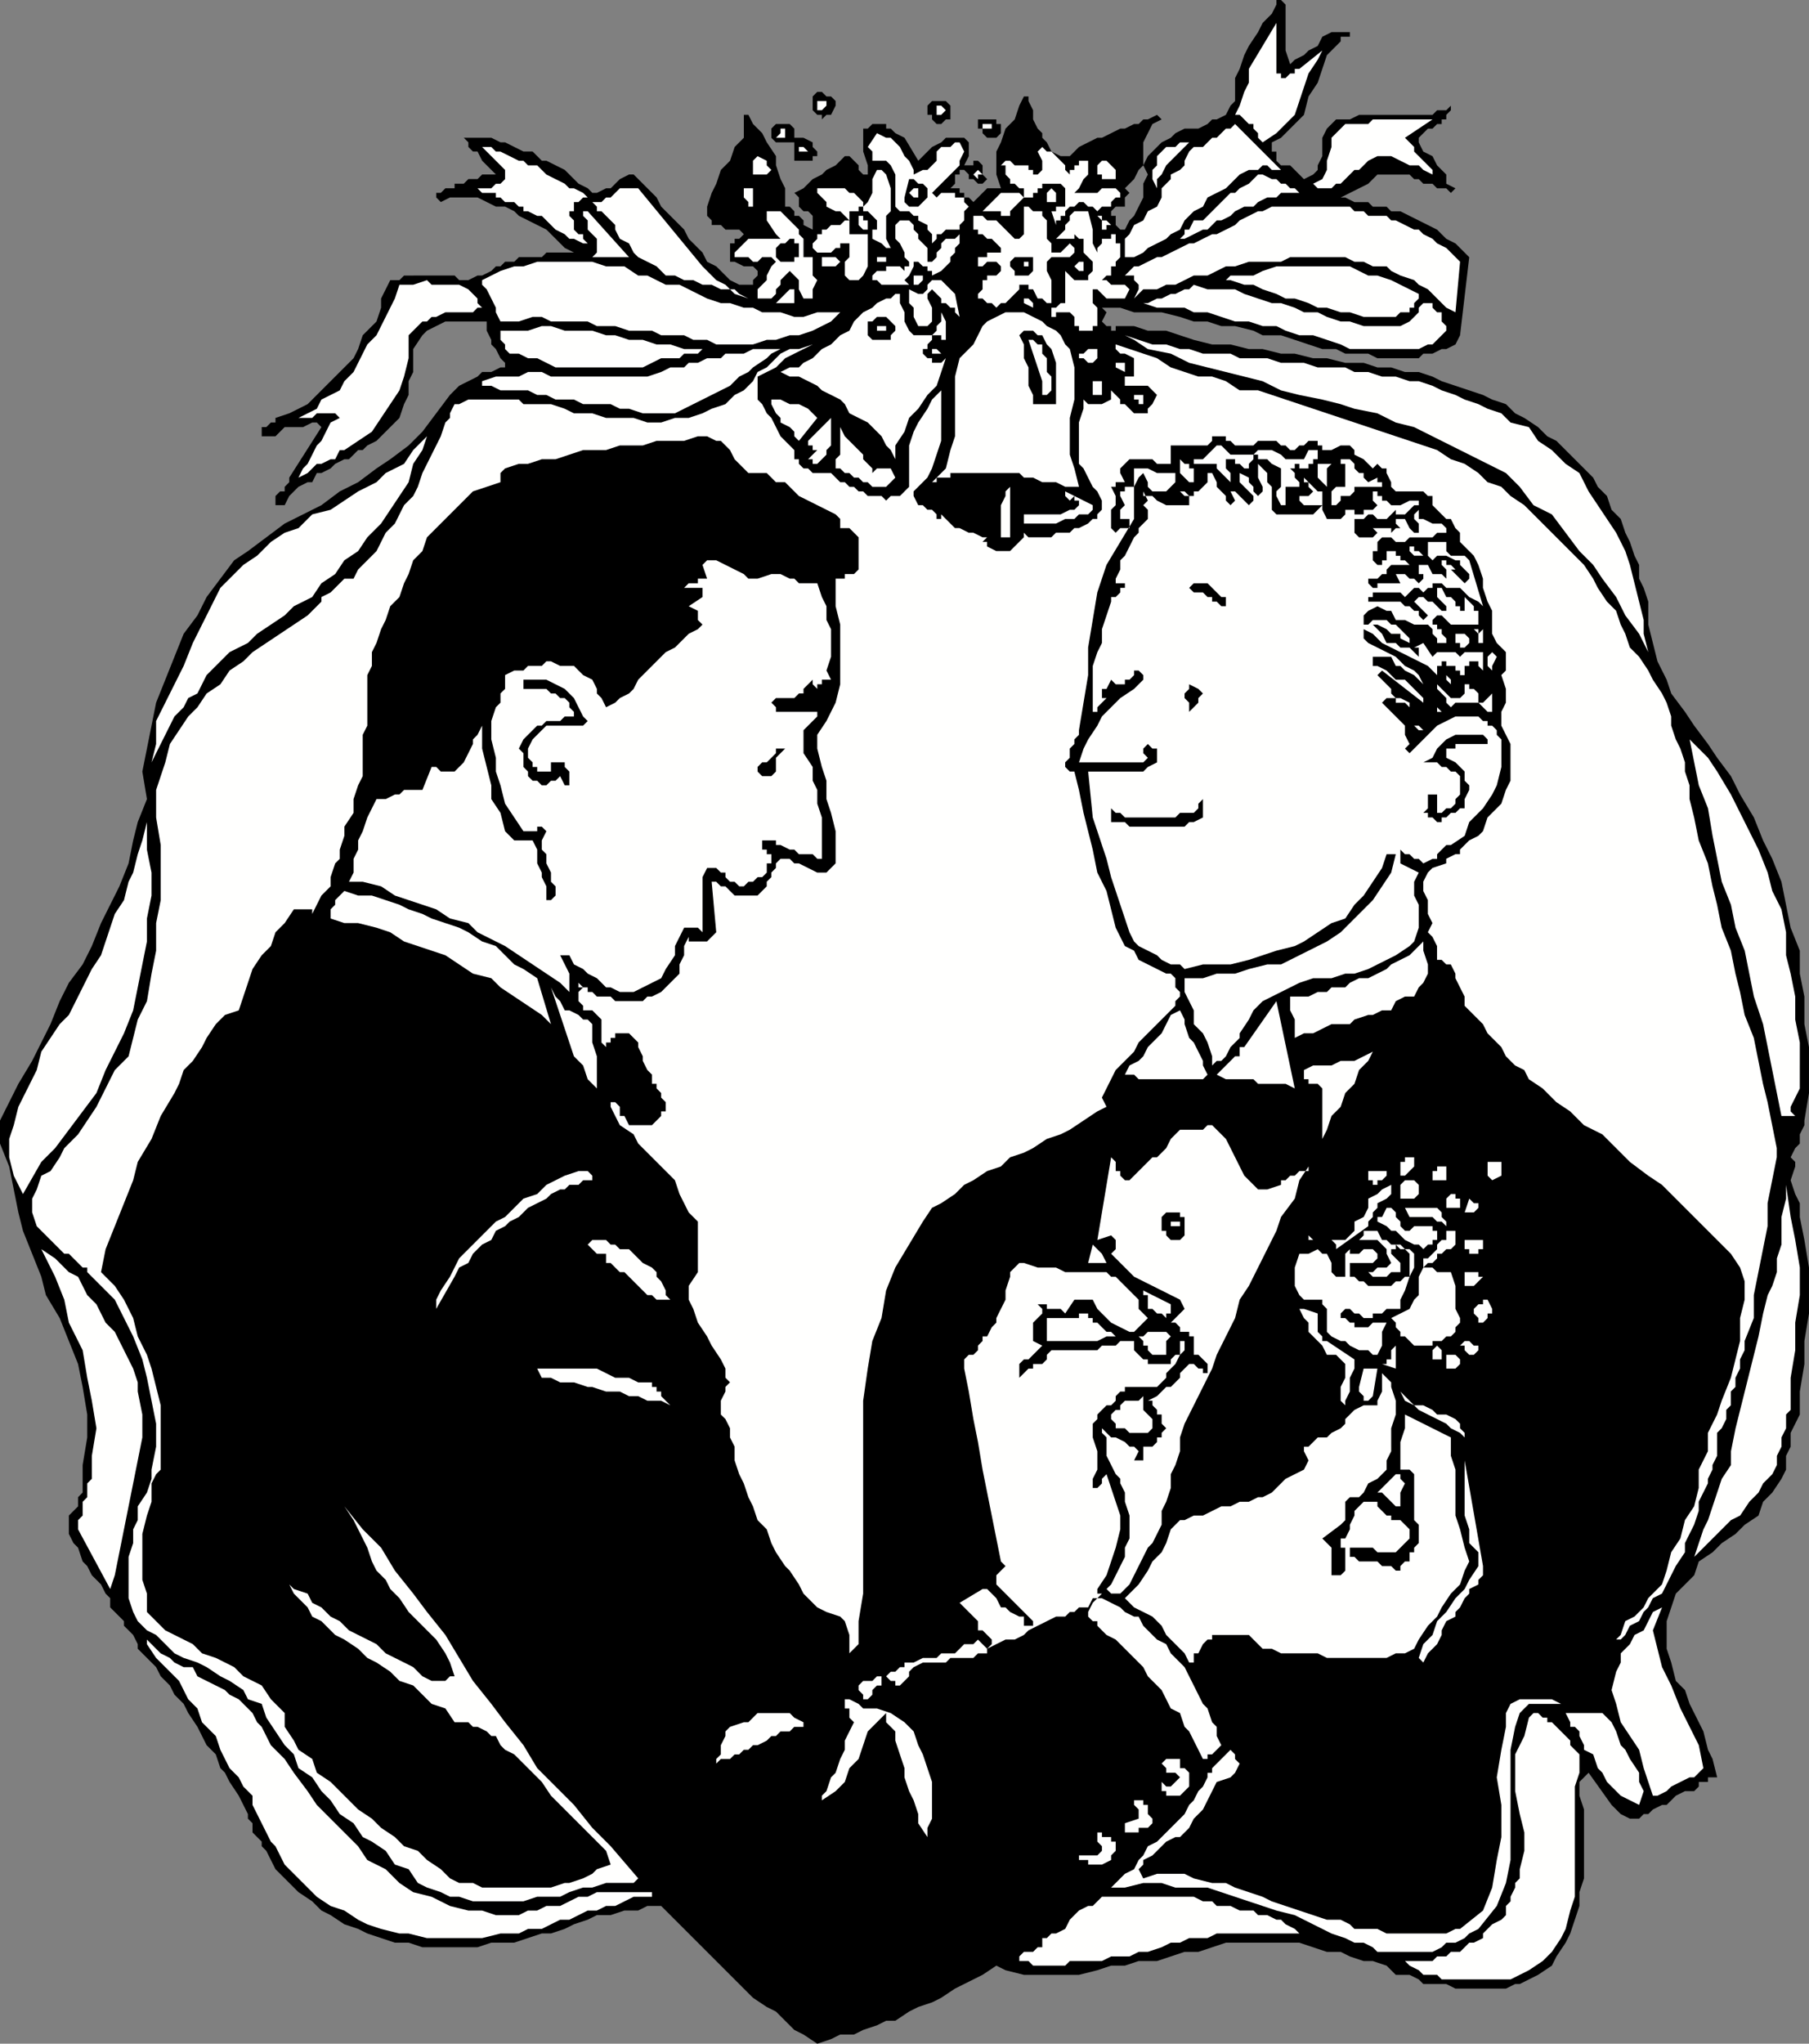 <svg xmlns="http://www.w3.org/2000/svg" width="394" height="445" version="1.2"><rect width="100%" height="100%" fill="#808080" stroke="none"/><g fill="none" stroke-linecap="square" stroke-linejoin="bevel" font-family="'Sans Serif'" font-size="12.5" font-weight="400"><path fill="#000" d="m281 14-1-3V1l-1-1h-1v1l-1 2-2 2-1 2-2 3-1 2-1 3-1 2v5l-1 1-1 2-2 1h-1l-1 1-2 1h-3l-2 1-1 1-2 1-1 1-1 1-1 1-1 2 1 2-1 2v3l-1 2-1 2-1 1-1 2h-1l-1-1v-2h-1v-1l1-1h2v-2l1-1-1-1 2-2 1-2 1-1v-5l1-2 1-2 2-1-1-1-2 1h-1l-1 1h-1l-2 1h-1l-2 1-2 1h-1l-2 1-2 1-1 1-1 1h-2l-2-1-1-2-1-1v-1l-1-1-1-2v-2l-1-2v-1h-1l-1 2-1 3-2 2-1 3-1 2v5l1 3h-3l-1 1-1 1-1 1-1-1h-1v-1h-1v-1h-2l1-1v-2h1v-1h1l1 1v1h1l1 1h1l1-1-1-1v-2l-1-1h-1v1h-2l1-2v-3l-1-1h-4l-1 1-2 1-1 1-1 1-1 1-3-5-2-1-1-1h-1v-1h-3l-1 1h-1v5l1 3v2h-1l-1-1v-1l-1-1-1-1h-1l-1 1-1 1-2 1-1 1-2 1-1 1-1 1-2 1 1 1v2l1 1h1l1 1v4-1l-2-1v-1l-1-1h-1v-1l-1-1h-1v-4l-1-2-1-3v-2l-2-3-1-2-2-2-1-2h-1v5l-2 2-1 3-2 2-1 3-1 2-1 3v2l1 1v1h2l1 1h3l1 1-1 1h-1v1h-1v4h1l2 1h2l1 1v1l-1 1v1h-3l-2-1-1-1-2-2-2-1-1-2-2-2-1-1-1-2-2-2-1-1-2-2-1-2-1-1-2-2-1-1-1-1h-1l-2 1-1 1-1 1h-1l-2 1h-1l-1-1-2-1-2-2-1-1-2-1-2-1h-1l-2-2h-2l-2-1-2-1h-1l-2-1h-6l1 1v1l1 1h1l1 2 1 1 1 1 1 1h-3l-1 1h-2l-1 1h-2v1h-2l-1 1h-1v1l1 1 2-1h6l2 1 2 1h2l2 1 1 1 2 1 2 1 2 1 1 1 2 2 1 1 2 1h-6l-1 1h-5l-1 1h-2l-1 1h-1l-1 1-2 1h-1l-2 1h-2l-1-1H88l-1 1h-2l-1 2-1 2v2l-1 3-2 2-1 1-1 3-1 2-2 2-1 1-2 2-2 2-1 1-2 2-2 1-2 1-3 1v1h-1l-1 1h-1v2h3l1-1 1-1h4l2-1h1l1 1-7 11v1l-1 1v1h-1l-1 1v2h2l1-2 1-1 1-1 2-1h1l1-2h1l2-1 1-1 2-1h1l2-2h1l1-1 2-1 1-1 2-2 2-2 1-3 1-2v-3l1-2v-5l2-3 1-1 2-1 2-1h9v2l1 2v1l1 1 1 2 1 1v1h-1l-2 1h-2l-1 1-2 1-2 1-1 1-1 1-3 4-3 4-3 3-4 3-3 2-4 3-4 2-4 3-4 2-4 2-4 3-4 3-3 2-3 4-3 4-2 4-3 4-2 5-2 5-2 5-1 5-1 5-1 5 1 6-2 5-1 4-1 5-2 5-2 4-2 4-2 5-2 4-3 4-2 4-2 5-2 4-2 4-3 5-2 4-2 4v5l2 5 1 5 1 5 1 4 2 5 2 5 1 4 3 5 2 5 2 5 1 5 1 6v5l-1 6v6l-1 1v2l-1 1-1 1v4l1 2 1 1 1 3 1 1 1 2 2 2 1 2 1 1v2l1 1 2 2v1l1 1 1 1 1 2v1l2 2 2 2 1 2 2 2 1 2 2 2 1 2 2 3 1 2 1 2 2 2 1 3 1 1 1 2 2 3 1 2 1 2v1l1 1v2l2 2v1l1 1 1 2 1 2 3 3 2 2 3 2 2 2 2 1 3 2 3 1 2 1 3 1 3 1h3l3 1h12l3-1h5l3-1 3-1h2l3-1 2-1 3-1 2-1h3l3-1h3l2-1h3l2 2 2 2 2 2 2 2 2 2 2 2 2 2 2 2 2 2 2 2 3 2 2 1 2 2 2 2 2 1 3 2 3-1 2-1h3l2-1 3-1 2-1h2l3-2 2-1 3-1 2-1 3-2 2-1 2-1 2-1 3-2 2 1 4 1h12l4-1 3-1h3l3-1h4l3-1 3-1h3l3-1 3-1h16l3 1 3 1h3l2 1 3 1h2l3 1 2 2h3l2 1 1 1h5l2 1h11l2-1h1l2-1 2-1 3-2 1-2 2-3 1-2 1-3 1-3v-3l1-3v-15l-1-3v-3l2-2 5 7 1 1 1 1 2 1h2l1-1h1l1-1 2-1h1l1-1 1-1 2-1h2l1-1v-1h2v-1h2l-1-4-1-2-1-4-1-2-2-4-1-3-2-2-1-4-1-3v-6l1-3 1-3 2-2 2-2 1-3 3-2 2-2 3-2 2-2 3-2 1-3 2-2 2-3 1-2v-3l1-2v-3l1-2 1-2v-5l1-6v-5l1-6v-10l-1-6-1-5v-3l-1-2-1-3 1-3v-1l-1-1 1-2 1-1v-2l1-2v-1l1-6v-10l-1-5v-6l-1-5v-5l-2-5-1-5-1-5-2-5-2-4-2-5-3-5-2-4-3-4-2-3-3-4-2-3-3-4-1-3-2-4-1-4-1-4v-5l-1-3-1-2v-3l-1-2-1-3-1-2-1-3-2-2-1-3-2-2-1-2-2-2-2-2-2-2-2-2-2-1-2-2-3-2-2-1-2-2-3-1-2-1-3-1-3-1-3-1-2-1-3-1h-3l-3-1h-3l-3-1h-4l-4-1h-3l-4-1h-3l-4-1h-3l-4-1h-4l-4-1-3-1-3-1h-4l-3-1h-4v1h-1v-1h-1l-1-1 1-2-1-1h4l3 1h6l4 1 3 1h3l3 1h3l4 1 2 1h4l3 1 3 1 3 1h3l2 1h5l2 1h9l1-1h2l2-1h1l2-1 1-2 2-17-1-1-2-2-2-1-1-1-1-1-2-1-2-1-2-1-2-1h-2l-1-1h-3l-1-1h-3l-2-1h-1l6-3 1-1 1-1h7l1 1h1l1 1h2l1 1h2l1 1 1-1-2-1v-2l-1-1-1-1-1-2-2-1-1-2v-1l1-1 1-1h1l1-1h1v-1h1v-1l1-1v-1l-1 1h-2l-1 1h-16l-2 1h-3l-1 1-1 1-1 2v4l-1 2v1l-1 1-2 1-1-1-1-1-1-1h-2l-1-1v-2h-1v-2l2-1 3-3 2-2 1-4 2-3 1-3 1-3 3-3V8h2V7h-4l-2 1-1 2-2 1-1 1-2 1-1 1"/><path fill="#fffffe" d="M278 16V5l-6 10v3l-1 2-1 3-1 2h1l1 1 1 1h1v1l1 1v1l1 1 3-2 2-2 2-2 1-3 1-3 1-3 2-3 1-2-5 4h-1v1h-1l-1 1h-1v-1h-1"/><path fill="#000" d="m182 22-1-1h-1l-1-1h-1l-1 1v3l1 1h1v1l1-1h1l1-2v-1m25 2v-1l-1-1h-3l-1 1v2h1v1l1 1h1l1-1h1v-2"/><path fill="#fffffe" d="M180 22h-2v2h1l1-1v-1m25 3 1-1-1-1h-1v2h1"/><path fill="#000" d="M218 27h-1v-1h-4v2h1v1l1 1h2l1-1v-2"/><path fill="#fffffe" d="m306 30 6-4h-13l-1 1h-5l-1 1-2 2v2l-1 3v2l-1 2-2 1 1 1h3l1-1h1l1-1 1-1 1-1h1l1-1 1-1 2-1h3l2 1 2 1h2l1 1 2 1v-1l-1-1-1-1-1-1-1-1v-1l-1-1-1-1"/><path fill="#000" d="M173 30v-2l-1-1h-3l-1 1v2l1 1h4v4h4v-1h1v-1l-1-1v-1l-2-1h-2"/><path fill="#fffffe" d="M216 27h-2v1h2v-1m63 10-10-10-1 1h-1l-2 2h-1l-1 1-1 1h-2l-1 1-1 2v1l-1 1-2 1v1l-1 1-1 1v2l-1 2-2 1-1 2-2 1-1 2-1 1v4h2l2-1 1-1 2-1 2-1 1-1 2-1 1-2 1-1 1-1 2-1 1-2 2-1 2-1 1-1 1-1 1-1 2-1h2l1-1h1l1 1h2m-108-9h-1v1l-1 1h2v-2m28 10v-1l-1-2-1-1-1-2-1-1-1-1h-1l-2-1-2 3 1 1v2h3l1 1 1 2v7l1 1h2l1 1h1v1l2 1v1l1 1v2l1-1v-1h1l1-1h3v-1l1-1v-2l1-1-1-1v-1h-2v-1h-3l-1 1-1-1 1-1 1-1 2-2 1-1 1-1v-1l1-2-1-2h-1l-1 1h-2l-1 1v2l-1 1-1 1h-1l-2 1m53 3v-2l1-1 1-2 1-1 2-2 1-1 1-1 1-1-1 1h-2l-1 1h-2l-1 1-1 1v2l-1 1v2l1 2m-76-8-1-1h-1v1h2m-48 10-1-1-2-1h-1l-1-1-2-1-2-1-1-1-1-1h-2l-1-1h-1l-2-1-2-1h-1l-1-1h-2l5 5v2l-1 1h-1l-1 1h-7 4l1 1h3v1h1l1 1h2l1 1h1v1h1l2 1h1l1 1 1 1 1 1 2 1 1 1h1l2 1h1l-1-1v-1h-1l-1-1v-2l-1-1v-1h1v-2h1l1-1h1m105-5-1-1v-1l-1-1-1-1-1-1h-1l-1-1-1 1 1 2v2l-1 1h-1v-1h-1v-1h-3l-1-1h-1l-1 1h1v2l1 1v1h1l1 1h1v2l-1-1h-4l-1 1-1 1-1 1-1 1h4v1h2v-1l1-1 1-1 1-1h2v-1h1v-1h1v-1h4l1 1v4h-2v1h-1l1 3v-1h1v-1h1v-1l1-1h1l1-1h1l1 1h1l1 1 1-1h2v-1l1-1h1v-1l-1-1h-3l-1 1h-5l1-1 1-2 1-1v-3h-2v1h-1v1h-1v1m-66 0 1-1-1-1v-1l-2-1-1 1v3h3"/><path fill="#fffffe" d="M243 38v-1l-1-1-1-1h-1l-1 1v2h1v1h3v-1m-30-1h-1 1l-1 1 1 1v-1h1l-1-1m-19 4-1-3-1-1h-1l-1 2v3l-1 2-1 1v-1l-1-1-1-1h-1l-1-1h-6v1l1 1 1 1v1l2 1h1l1 1 1 1h-1l-1 1h-2l-1 1h-1v1h-1v1l-1 1v1l1 1h3l1-1h1v-1h2v3l-1 1v3l1 1h2l1-1 1-2v-7h-4v-5h2v-1h1v1h1l1 1 1 1v2h-1v2l2 1 1 1h1l-1-2v-5l1-1v-5m89 1-1-1h-1l-1-1h-1l-1-1h-1l-2-1h-1l-1 1-1 1-2 1-1 1h-1l-1 1-1 1-1 1-1 1-1 1-1 1h-2l-1 2h-1v1l-1 1h1l2-1 2-1h1l2-2h1l2-1 1-1 2-1h2l1-1 2-1h2l1-1h4"/><path fill="#000" d="M202 42v-1l-1-1h-1l-1-1h-1l-1 4v1l1 1h2l1-1 1-1v-1"/><path fill="#fffffe" d="m153 58-14-17h-4l-1 1-1 1h-1l-1 1h-2l1 1v1h1l1 1 1 1 1 1v1l1 2 2 1 1 2 1 1 2 1 2 1 2 2h2l2 1h2l2 1h2l2 1h2l1 1 3 1-2-1-1-1h-1l-1-1-2-1-1-1-1-1-1-1m11-16v-1h-2v2l1 1v1h1v-3m36 1v-2h-1l-1 1 1 1h1m30-1-1-1-1 1v2h2v-2m57 3h-10l-2 1h-1l-2 1-2 1-1 1-2 1-2 1h-1l-2 1-2 1h-1l-2 1-2 1-2 1h-1l-2 1-2 1h-1l-2 2h2v1l1 1v1l-1 2 2-2h3l2-1h2l2-1 2-1h3l2-1 2-1h2l3-1h7l2-1h12l2 1h2l2 1h3l1 1 2 1 3 1 1 1 2 1 2 2 2 2 2 1 1-11-1-1-1-1-1-1-2-1-1-1-2-1-1-1h-1l-2-1-2-1h-1l-1-1h-4l-1-1h-2l-1-1h-7m-58 10v-2l-1-1v-4l-1-1v-1h-2l-1-1h-1v6l-1 1h-1l-1-1-1-1-1-1-1-1h-2l-1-1h-2v3h1v1h1l1 1h1l1 1 1 1v1h-3v1h-2v2h1l1-1h2l1 1v1l-1 1h-2v1h-1v2l-1 1v1h1l1 1h1l1 1 1-1h1l1-1 1-1 1-1v-1h2v1h1l1 2h1l1 1h1v-5l-1-2v-2l1-1h4l1-1v-1l-1-1-1 1-1 1h-2m-54-3-1-1v-1l-1-1-1-1-1-1-1-1h-3v2l2 3 1 1h-7l-1 1-2 2v1h3l1 1h1l1-1h2l1 1-1 1-1 2v1l-1 1-1 1v2h3l1-1v-1l1-1v-1l1-1 1-1 1 1 1 1v2l1 2h2v-2l1-2-1-1v-3h2v1h3l1-1-1-1h1-4v1h-2v-1h-2v-4m-38 4-9-10h-1v1l1 1v2l1 1 1 1v3l-1 1h8"/><path fill="#fffffe" d="m238 50-1-4h-3l-1 1v1l-1 1v1l-1 1-1 1h4v-1l1 1h1v3l1 1 1 1v2l-1 1v1h-3l-1-1-1-1v-1 8h-1l-1 1h-1v1h-1 1v1h1v-1h3l1 1v2h1v1h3v-1h1v-4l-1-1v-3h1l1 1 1 1h4l1-2-1-1h-3l-1-1h-1l1-1h1v-2h1v-1l1-1v-3h-1v-2h-1v1h-2v1l-1 1v1l-1-2v-3m-49-1v-1h-1v-1h-1v2l1 1h1v-1"/><path fill="#fffffe" d="m242 49-1-1h-1v-1h-1l1 1v2h1v-1h1m-41 4-1-1v-1l-1-1v-1l-1-1h-2l-1 1v3l1 1 1 2v1l1 1v1h-1v1l-1-1h-3v1h-2l-1 1v1h1l1 1h6l-1-1 1-1 1-2v-1h1l1 1h1v1h1v1l2-1 1-1 1-1v-1l1-1v-1l1-1v-2l-1 1h-2l-1 1v1l-1 1v1l-1 1h-1v-3l-1-1"/><path fill="#000" d="M174 56v-3h-1v-1h-1l-1 1h-1l-1 1v2l1 1h3v-1h1"/><path fill="#fffffe" d="M172 56v-2 2"/><path fill="#000" d="M225 59v-3h-4l-1 1v1l1 1v1h3l1-1"/><path fill="#fffffe" d="M193 56h-2v1h2v-1m31 2v-1h-1v1h1m-39 9-2 1h-5l-3 1h-2l-3-1h-4l-2-1h-2l-3-1h-2l-3-1-2-1-2-1-2-1h-3l-2-1-2-1h-2l-3-2h-4l-3-1h-12l-3 1h-2l-3 1-2 1-2 1v1l1 1 1 2 1 2v1l1 2h4l3-1h2l2 1h8l2 1h4l3 1h5l2 1h5l2 1h3l2 1h8l3-1h2l3-1h2l3-1 2-1 2-1 2-2 2-1m51-9v-1h-1l-1 1 1 1h1v-1m73 6-2-1-2-1-2-1-3-1h-2l-2-1-2-1h-16l-3 1-2 1h-5l-1 1h-1 2l3 1h2l2 1 3 1 2 1h2l3 1 2 1h2l3 1h2l3 1h7l1-1h2v-1h1v-1l1-1v-1m-108-3v-1h-2v2h1l1-1m7 3-2-2-1-1h-2l-1 1v1l-1 1h-1l-2-1v3l1 1v2l1 2h2l1-1v-3l-1-2v-1l1-1 1 1 1 1v1h1l1 1h1v1l1 1-1-5m-106-1-2-1h-6l-1-1-3 1h-3l-1 3-1 2-1 2-1 2-1 2-2 2-1 2-1 2-1 2-2 2-1 2-2 1-2 1-1 2-2 1-2 1h3l1-1h4l1 1-2 1-1 2-1 2-1 1-1 2-1 2-1 1-1 2 2-1 1-1 1-1h1l2-1h1l1-2h1l3-2 3-2 2-3 2-3 2-3 1-3 1-4v-5l1-1 1-1 1-1h1l1-1h1l2-1h6l1-1h1l-1-1v-1l-1-1-1-1"/><path fill="#fffffe" d="M303 71h-6l-3-1h-2l-3-1-2-1h-3l-2-1-3-1h-2l-3-1-3-1-2-1h-6l-3-1-1 1h-1l-2 1h-1l-2 1h-1l-2 1h-1l3 1h6l2 1h3l3 1 3 1h3l3 1h3l2 1 3 1h3l3 1 3 1 2 1h15l2-1h1l1-1 1-1 1-1v-1l-1-1v-2h-1l-1-1v-1h-2l-1 1v1l-1 1-1 1-2 1h-2m-130-5v-3h-1l-3 3h4m23-2h-1l-1 1h-1l-2 1-1 1-2 1-1 1-1 1-1 2-2 1-1 1-1 1-2 1-1 1-1 1-2 1-1 1h-2l-2 1 2 1h2l2 1 2 1 1 1 2 1 2 1 1 1 1 2 2 1 2 1 1 1 2 2 1 2 1 1 1 2v-3l2-3 1-3 2-2 2-3 2-2 1-3 1-3-1 1h-2v-1h-1l-1-1v-1h1v-1l1-1v-1h2v1h1v1-5l-1-2v2l-1 1v1l-1 1h-4l-1-1-1-2v-2l-1-2v-2m29 3v-1l-1-1h-1v1l2 1m8 9-1-1-1-2-1-1-2-1-1-1-2-1-2-1h-4l-2 1-2 1-1 1-1 2-1 2-2 2-1 1-1 4v13l-1 3-1 4-3 3h1v-1h3v-1h15l1 1h2l2 1h3l2 1h3l-1-4-1-3v-8l1-4v-7l-1-4"/><path fill="#000" d="m195 71-1-1-1-1h-2l-1 1h-1v3l1 1h4v-1l1-1v-1"/><path fill="#fffffe" d="M193 71h-2v1h2v-1m-39 5h-5l-3-1h-3l-3-1h-3l-3-1h-2l-3-1h-6l-3-1h-2l-3 1h-6v2l1 1v1l1 1h2l2 1h2l2 1 2 1h19l2-1 2-1h4l1-1h3l1-1h1"/><path fill="#000" d="m229 76-1-1-1-2h-1l-1-1h-2l-1 1 1 2v3l1 2v4l1 2v2h5v-9l-1-3"/><path fill="#fffffe" d="m329 92-2-2-3-1-2-1-3-1-2-1-3-1-2-1-3-1h-2l-3-1h-3l-3-1h-3l-2-1h-6l-3-1h-5l-3-1h-6l-2-1h-6l-3-1h-2l-3-1h-3l-3-1-3-1-2-1 4 2 3 2 5 1 4 2 4 1 4 1 4 1 4 1 4 2 4 1 5 1 4 1 3 1 5 1 4 2 4 1 4 2 4 2 4 2 4 2 4 2 3 3 3 4 4 2 3 4 3 4 3 3 2 3 3 4 2 4 3 4 2 4-1-4v-3l-1-4-1-4-1-4-1-3-2-4-2-3-2-3-2-3-2-4-3-2-3-3-3-2-2-3-4-1M228 79v-1l-1-1v-2h-1l-1-1h-1l1 3 1 3 1 3v3h1l1-1v-3l-1-1v-2"/><path fill="#fffffe" d="m177 75-3 1h-2l-2 1-1 1-2 2-2 1-1 2-2 2-2 1-2 2-3 1-2 1-3 1h-3l-3 1h-3l-3-1h-6l-3-1h-4l-2-1-3-1h-6l-1-1h-11l-2 1h-1l-1 2v1l-1 1-1 3-1 2-1 2-1 2-1 2-1 3-1 2-2 2-1 2-1 2-2 2-1 2-1 2-2 2-2 2-1 2h-2l-1 1-1 1-1 1-2 1v1l-1 1-2 2-3 2-3 2-3 2-3 2-2 2-3 2-2 3-3 2-2 3-2 2-2 3-2 3-1 4-1 3-1 3v6l1 6v12l-1 5v6l-1 5-1 6-2 4-1 4-1 4-3 3-2 4-2 4-2 3-2 3-3 3-1 2-2 3-2 1-1 3-1 2v3l1 3 1 1 1 1 1 1 1 1 1 1 1 1h1l2 2 1 1h1v1l1 1 2 2 1 1 1 1 1 1 2 4 2 4 2 5 1 4 1 5 1 5v5l-1 5v2l-1 3-2 3v3l-1 2v3l-1 3v9l1 3 1 2 2 2 2 1 2 2 2 2 2 1 3 1 2 1 3 2 2 1 3 2 1 2 3 1 1 3 2 3 2 3 2 2 1 3 3 2 2 3 2 2 2 3 3 2 2 3 2 1 3 2 2 3 3 1 2 3 2 1 3 1 2 1h2l3 1h11l3-1h5l2-1 3-1h2l3-1h6l1-1-6-7-4-4-4-5-4-4-4-4-3-5-4-5-3-4-4-5-3-5-3-5-4-5-3-4-4-5-3-5-4-4-4-5 2 3 1 2 1 2 1 2 1 3 1 2 2 2 1 2 2 2 2 3 2 2 2 2 2 2 2 3 1 2 1 3h-1l-1 1h-3l-2-1-2-2-2-1-2-1-2-1-2-2-2-1-2-1-2-1-2-2-2-1-2-2-2-1-1-2-3-1-1-1 1 2 3 3 1 2 2 1 3 3 2 1 3 2 2 2 2 1 3 2 2 2 3 1 2 2 2 2 3 1 2 3h3l1 1h1l2 1 1 1h1l1 2 1 1 2 1 1 1 1 1 1 1 1 1 1 1 1 1 2 3 2 2 2 2 2 2 2 2 2 2 2 2 1 3-3 1-1 1-2 1-3 1h-1l-3 1h-15l-2-1h-3l-2-1-2-2-3-2-2-2-3-1-2-2-3-2-2-2-3-2-2-2-2-2-2-2-3-2-1-3-3-2-1-2-2-3v-3l-2-2-1-1-2-3-2-1-2-1-2-2-2-1-2-1-3-1-2-2-2-1-2-1-2-1-2-2-2-2v-4l-1-3v-10l1-4 1-3v-4l1-2 1-1v-14l-1-4-1-4-1-3-2-4-1-4-2-4-2-3-3-3 1-5 2-5 2-5 2-5 1-4 3-5 2-5 3-5 1-2 1-3 2-2 2-3 1-2 2-3 2-2 3-1 1-3 1-3 1-3 2-3 2-2 1-3 2-2 2-3h4v1l1-2 1-2 2-2v-2l1-3 1-1v-2l1-3v-2l2-3v-3l1-3 1-2v-9l1-2v-11l1-2v-3l1-2 1-3 1-2 1-3 2-2 1-3 1-2 1-3 2-2 1-3 2-2 2-2 2-2 2-2 2-2 3-1 3-1v-2l1-1 3-1h2l3-1h3l3-1 3-1h5l3-1h5l3-1h6l3-1h2l2 1h1l1 1 1 1 1 2 1 1 1 1 1 1h4l1 1 1 1h2l2 2 1 1 2 1 2 1 2 1 2 1 1 1v2h2l1 1 1 1v7l-1 1h-2v1h-2v6l1 4v13l-1 4-2 4-2 3v3l1 4 1 3v4l1 3 1 4v7l-2 2h-2l-2-1-2-1h-1l-1-1h-2l-1 1v1l-1 1v1l-1 1v1l-2 2h-5l-1-1-1-1h-1l-1-1h-1l1 11-1 1-1 1h-4v-1l-1 2v2l-1 2v2l-1 1-2 2-1 1-2 1h-1l-1 1h-6l-1-1h-3l-1-1h-1v-1h-1l-1-1v1h1l-1 1v2l1 1v1h2l1 1 1 1v5l1 1v-1h1v-1h1v-1h3l1 1 1 1v1l1 2v1l1 2 1 1v2h1v1l1 1v1l1 1v2h-1v1l-1 1-1 1h-5l-1-2h-1v-2l-1-1h-1v1l1 2 1 2 3 2 1 2 2 2 2 2 2 2 2 2 1 3 1 2 1 2 2 2v11l-2 3v3l1 2 1 3 2 3 1 2 2 3 1 2v2l1 1-1 1v1l-1 2v3l1 1 1 2v2l1 2v3l1 3 1 2 1 3 1 2 1 3 2 2 1 3 1 2 2 3 1 1 2 3 1 2 2 2 1 1 2 1 3 1 1 1 1 3v4l2-2v-5l1-6v-42l1-7 1-6 2-5 1-6 2-5 3-5 3-5 2-3 2-1 3-2 2-2 2-1 3-2 3-1 2-2 3-1 2-1 3-2 3-1 2-1 3-2 3-2 2-1-1-2 1-2 1-2 1-2 1-1 1-1 2-2 1-2 1-1 2-2 2-2 1-1 1-1 1-1v-1l1-1v-1l-1-1v-2l-1-1h-1l-2-1-2-1-2-1-1-2-2-1-1-2-1-2-1-4-1-4-2-4-1-5-1-4-1-4-1-5-1-4h-1l-1-1v-1l1-1v-2l1-1v-1l1-1v-1l1-6 1-6v-6l1-6 1-6 2-6 3-5 3-5v-7l1-2 1-1 1 2v1l1 1h3v1-1l1-1 1-1v-2h-4l-2-1h-3v4h-2v1h-1v1l1 2-1 1v2h2v2h-2l-1 1-1-1v-4l1-1v-2l-1-2h1v-1h2l-1-2v-1l1-1 1-1h5l1 1h3v-4h8l1-1v-1h3v1h1l1 1h4l1-1h4l1 1h1l1 1h1l1-1h1l1-1h2v1h1v1h2l2-1h2l1 1v1l2 1 1 1 1 1 1-1 1 1h1v1l1 2v1l1 1h6l1 1h1v2l1 1 1 1 1 1h1l1 2 1 1v2l2 2 1 1 1 2 1 3v2l1 3 1 2v5l1 2 1 1 1 1v4l-1 1 1 3v3l-1 2v3l1 2 1 2v8l-1 2-1 3-2 2-1 1-1 3-1 1-2 1-1 1-1 1v1h-1l-2 1v1l-3 1-1 1-1 2v2l1 2v3l1 2-1 2 1 1 1 2v3h1l1 1h1l1 2v1l1 2 1 2v2l1 1 2 2 1 1 1 2 1 1 2 2 1 2 1 1 1 1 2 1 1 2 3 2 3 3 3 2 3 3 4 2 3 3 3 3 4 3 3 2 3 3 3 3 3 3 3 3 3 3 2 3 1 3v4l-1 4v5l-1 4-1 4-2 5-1 3-2 4v4l-2 4v4l-1 4-2 3-1 4-2 3-1 4-1 3-1 1-2 2-1 2-2 2-2 1-1 3-1 1h1l1-1 1-2 2-1 1-2 1-1 1-2 2-1 1-2 1-2 1-2 2-3v-2l1-2 1-2 1-3v-2l1-2 1-2v-1l1-2v-1l1-2v-5l1-1 1-2v-2l1-1v-3l1-1v-2l1-2v-2l1-2v-2l2-5v-5l1-5 1-5 1-5v-5l1-5 1-5v-2l-1-5-1-5-1-4-1-5-1-5-2-5-1-5-1-4-1-5-2-5-1-5-1-4-1-5-2-5-1-5-1-4v-3l-1-3v-2l-1-3-1-2-1-3v-2l-1-3-1-2-2-3-1-2-2-3-2-2-1-3-1-2-1-3-2-2-2-3-1-2-2-3-2-2-2-2-2-2-2-2-3-3-2-2-3-2-2-2-3-1-2-2-3-2-3-1-3-2-3-1-3-1-3-1-3-1-3-1-3-1-3-1-3-1-3-1-3-1-3-1-3-1-3-1h-4l-3-2-3-1h-3l-3-1-3-1-3-2-3-1-3-1-3-1v1l1 1h1l2 1v4h-2v2h5l1 1 1 1-1 2-1 1v1h-3l-1-1-1-1h-1v-1l-1-1-1-1v2l-2 1h-3l-1-1v-1 3l-1 3v9l1 1 1 2 1 2 1 1 1 2v2l-1 1v1h-1l-1 1-2 1h-1l-1 1h-3l-1 1h-5l-1-1v1l-1 1-1 1-1 1h-3l-2-1v-1h-1l1-1h-1l-2-1h-1l-2-1h-1l-1-1-1-1-1-1v1h-1v-1l-1-1h-1l-1-1h-1l-1-2v-1l1-1 2-2 1-2 1-3 1-3V85l-2 2-1 2-2 3-1 2-1 3v9l-1 1-1 1h-2l-1 1-1-1h-3l-1-1h-1l-1-1h-1l-1-1h-1l-1-1-1-1h-4l-1-1h-1l-1-1v-1h-1v-2l-1-1-1-1-1-1-1-2-1-2-1-1-1-2-1-1v-5l2-1 2-1 2-2 2-1 2-1 2-1"/><path fill="#fffffe" d="M170 76h-6l-2 1h-4l-1 1h-3l-2 1h-2l-1 1h-3l-2 1-3 1h-21l-2-1h-3l-2 1h-5l-3 1v1h2l2 1h6l2 1h2l2 1h4l2 1h6l2 1h2l3 1h7l2-1 2-1 2-1 2-1 2-1 2-1 2-2 2-1 1-1 3-2 1-1 2-1m35 1-1-1h-1v1h2m34 0v-1h-2l-1 1h-1v1h1l1 1h1l1-1v-1m6 3v-1h-2v1l2 1v-1m-5 5v-2h-2v3h2v-1m9 1h-2v1h1v1h1v-2m-71 5-1-1-1-1-2-1h-2l-2-1h-2v1l1 2 1 1v1l2 1 1 1v1l1 1 4-5m0 10 1-1 1-1v-1l1-1v-6l-5 5v1h1v1h1l-2 2h1v1h1m12 1-1-1-1-1v-1l-1-1-1-1-1-1-1-1-1-2v6l-1 1v2h1l1 1h1l1 1h1l1 1h1l1 1h3l1-1 1-1-1-2h-3l-1 1v-1M56 138l3-2 3-2 2-2 4-2 2-3 3-2 2-3 3-2 2-3 3-3 2-3 2-3 2-3 1-4 2-3 1-3-3 3-2 3-4 2-2 2-4 2-3 2-3 2-4 1-3 3-3 1-3 2-3 3-3 2-3 3-2 2-2 4-2 4-2 4-2 5-2 4-2 4-2 4v5l-1 4 1-2 1-2 1-2 1-2 1-2 2-2 1-2 2-1 1-2 1-2 2-2 2-2 1-1 2-1 2-1 2-2m217-39h-5l-1-1-1-1h-1l-1 1-1 1-1 1h-2l-1-1 1 1v1h5v1l1 1 1 1 1 1v-2l-1-1v-2h2v1h1l1 1h1v-1l1-1v-1h1v1h2l1 1 2 1v4l-1 1v1l1 2h1v-4h3v-1l-1-1v-1l-1-1h1v-1h1v1h2v-1h1v-1h1v-2h-2l-1 2h-4l-1-1-2-1h-3l-1 1m27 5-2 1-1-1v-1h-1l-1-1v-1l-1-1h-2v1h1v5h-2l-1 1v3h1l1-1v-1h2l1-1v-1h6v-1h-1v-1m-40-2h-1v-1h-1l-1-1v3l1 1 1 1h1v-3"/><path fill="#fffffe" d="M276 105v-2l-1-1-1-1v3l1 2v1l-1 1-1-1v-1l-1-1v-1l-2-1v2l1 1 1 1 1 1v1l-1 1-1-1-1-1-1-1h-1l1 2-1 1-1-1v-1l-1-1-1-1v-1l-1-2h-1v2l-1 1-1 1h-1v1h-1l-1-1h-1l1 1h1v2h-5l-2-1-1-1h-2v-1l1 2-1 1 1 1v2l-1 1-1 1v1l-1 1-1 2-1 2-1 1v2l-1 2v1h2v1h-1v1l-1 1h-1v1l-1 3-1 3v3l-1 2-1 3v10h1v-1l1-1 1-1h-1v-2h1l1-2 1 1h2v-1h1l1-1v-1h1l1 1v1l-2 2-3 2-2 2-2 2-1 2-2 3-1 2-1 3h14l1-1-1-1v-1l1-1 1 1h1v3l-2 1-1 1h-12l1 10 1 3 1 3 1 3 1 4 1 3 1 3 1 3 1 3 1 2 1 1 2 1 2 1 1 1 2 1h2l1 1 4-1h6l4-1 3-1 3-1 4-1 2-1 3-2 3-2 3-1 2-3 2-2 2-3 2-3 1-3h2l-1 4-2 3-2 3-2 2-3 3-2 2-3 2-4 2-2 1-4 2h-3l-4 1-3 1h-4l-3 1h-4v3l1 2 1 2v3l2 2 1 2 1 3v2l1-1h1l1-1 1-2 1-1 1-1v-1l2-3 1-2 2-2 2-1 2-1 2-1 2-1 3-1h4l3-1h2l3-1 2-1 2-1 2-1 3-2 1-1 1-3v-5l-1-2v-3l1-2-4-2v-3l1 1h1l1 1h1l1 1 2-1h1v-1l1-1 1-1h1l3-2 1-3 3-3 2-3 1-2 1-4v-6l-1-1v-1l-1-1h-1v-1h-1l-1-1h-5l-2 1-2 1-1 1-2 2-1 1-2 2-1-1 1-1-1-2v-2l-1-1-1-1-1-1-1-1-1-1 1-1h2v1h2l1 1v1-2l-2-1h-1l-1-1v-1l-1-1-1-1-1-1 1-1 9 7v-1l-1-1-1-1-2-2h-2l-1-1-1-1-2-1h-1v-2h4l1 2h1l1 1 2 1 1 1 1 1-1-2-1-1-2-1-2-2-2-1-2-1-2-1-1-1v-2l2 1 2 2 2 1 2 1 2 1 2 1 2 1 2 2v-2h1v-1h1v1h2v1h1v1h1v-2h1v-1h2v1l1 1v-4h-4v-1l1-1v-1l-1-1h-2v2h1v1h1v1l-1 1-1-1h-4l-1 1-2-3-2 1h1v2l-1-1-1-1h-2l-1-1h-2l-1-2-1-1-1-1h1l2 1 1 1h2v1l2 1v-1l-1-1-1-1-1-1h-1l-1-1h-3l-1 1h-1v-2l1-1 2-1 2 1h1l1 2h2l2 1h3l1 1v1l1 1v1h2v-1l-1-1v-1h-1v-1h-1v-1l1-1h1l1 1 1 1h4v1h1l1 1v2h1v-4 1l-1 1v-1h-2v-1h2v-3h-1v-1l-1-1-1-1v3h-1v-1h-1v-1l-1-1h-1l-1-2h-1v2l1 1 1 1v1h-1l-1-1-1-1h-1l-1-1h-1l-1 1 3 3-1 1-1-1v-1h-1l-1-1h-1l-1-1h-7v-1h1v-1h6l1 1 1-1 1-1h1l1 1 1-1h1v-1h2l1 1h3l1 1 1 1 2 1 1 1-3-10-1-1h-3l-1-1v-2h-4v3l1 1 1-1h2l2 1h1v1l1 1 1 1v1l-1 1-1-1-1-1-1-1h1l-1-1h-1v-1h-1v1l1 1v2l-1-1h-2l-1-2h-2v2h1v1l-1 1-1-1h-1l-1-1h-2l1 2h-5v1h-1l-1-1v-1h2l1-1h1v-1l1-1h4l-1-1h-1v-1h-1v-1h-2v2h-1v1h-1l-1-1v-2h1v-2l1-1h2l1 1h2l1-1h5l1-1h2l1 1-1-1v-1l-1-1h-2l-2-1h-1v-2l-1 1v1l1 1v2h-1l-1-1-1-2h-2v1l1 1h-1l-1 1v-1h-4l1 1-1 1h-3l-1-1v-3h2l1-1h1l1 1h2l1-1 1-1v1h2l1-1 1-1h2-1v-1h-2l-2 1h-2l-1-1h-1v-1h-1v-1h-1v2l1 1-1 1h-2v1h-2v-1h-2v1l-1 1h-3l-1-2v-5 1h-1l-3-3v1h1v1l1 1-1 1h-2v1l1 1h4l-1 1-1 1h-8l-1-1v-5l-1-1"/><path fill="#fffffe" d="M290 101h-3v3l1 1 1 1v-4l1-1m-68 5h-2l-1 1v1l-1 2v7h2v-11h2m16 4-6-3v1l1 1 1-1v1h1v1l-1 1h-1l-2 1h-8v2h7l2-1h2l1-1h2l1-1v-1m72 11-1-1h-1v-1h-1v1l1 1h2m-142 4-3 1h-2l-1-1-2-1-2-1-2-1h-2l-1 1 1 3h-2v1h-2l-1 1h4v2l-3 2 2 1v2l1 1-1 1-2 1-1 1-1 1-1 1-2 1-1 1-1 1-1 1-1 1-1 1-1 1-1 2-1 1-2 1-1 1-2 1-1-2-1-1v-1l-1-2-2-1-1-1-1-1h-3l-2-1h-1l-1 1h-3l-1 1h-2l-2 1v3l-1 1v2l-1 1-1 3v4l1 4v3l1 3 1 4 2 3 2 3h3v-1h1l1 1-1 2v2l1 1v2l1 2v2l1 1v2l-1 1h-1v-3l-1-2v-1l-1-2v-3l-1-2h-4l-2-2-1-4-2-3v-3l-1-4-1-4v-7 2l-1 2-1 1v1l-1 2-1 2-1 1-1 1h-3l-1-1h-1l-2 5h-4l-1 1h-1l-2 1h-2l-1 2-1 2-1 3-1 2v2l-1 2v3l-1 2h3l4 1 3 2 3 1 3 1 3 1 3 2 4 1 2 2 4 2 2 1 3 2 3 2 3 2 3 2 2 2v-4l-1-2-1-2h2l1 2 2 1 1 1 2 1 2 2h1l2 1h3l2-1 2-1 2-1 1-2 2-3v-2l1-2 1-2h3l1 1v-12l1-2h2l1 1h1v1l1 1h1l1 1h1l1-1h1l1-1h1l1-1v-2h1v-2h-1v-1h-1v-2h3v1h1l2 1h1l1 1h3l1 1h1v-9l-1-3v-3l-1-2v-3l-2-3v-5l1-1 1-1 1-1v-1h-9v-1l-1-1 1-1h4l1-1h1v-1l2-2v1l1 1v-1h1v-1h2l-1-2 1-3v-6l-1-2v-3l-1-2-1-3h-4l-1-1h-1l-2-1h-2"/><path fill="#000" d="M267 131v-1h-1l-1-1-1-1-1-1h-3l-1 1 1 1h2l1 1h1v1h1l1 1h1v-1"/><path fill="#fffffe" d="M325 146v-1l1-2-1-1-1 1v2l1 1m-9 3v-1l-1-1v-1 2l1 1"/><path fill="#fffffe" d="m319 151-1 1h-2l-1-1-1-1-1-1-1-1h-1 1l1 1v1l1 1 1 1v1l1 1 1-1h5l1 1 1 1h1v-4l-1 1-1 1h-1v-2l-1-1h-1v-1h-1v2"/><path fill="#000" d="m128 157-1-1-1-2-1-2-1-1-1-1-2-1-2-1h-5v2h5l1 1h1l1 1h1l1 1v1l1 1v1h-2l-1 1h-3l-1 1h-1l-2 2-1 1-1 2 1 1v3l1 1v1l1 1h1l1 1h1l1-1h1l1-1 1 2h1v-3l-1-1v-1h-3v2h-3v-1h-1v-1l-1-1v-2l1-2 1-1 1-1 1-1h8l1-1m133-7-2-1v1l-1 1v1l1 1v2l1-1 1-1v-1l1-1-1-1"/><path fill="#fffffe" d="m314 155-1-1v1h1m-4 4-1-1h-1l1 1h1"/><path fill="#000" d="m324 161-1-1h-6l-2 1-1 1-1 1-1 2-2 1h3l1 1h1l1 1h1l1 1v4l-1 1v1l-1 1h-1l-1 1h-1v-4h-2v3l-1 1h1v1h1l1 1h1v-1h1l1-1h1l1-1h1v-2l1-2v-1l-1-1v-2l-1-1-1-1-2-1v-2h2v-1h7v-1"/><path fill="#fffffe" d="M392 232v-5l-1-5v-5l-1-5-1-4v-5l-1-5-2-4-1-4-2-5-2-4-2-4-2-4-3-5-2-3-4-4 1 5 1 5 2 5 1 6 1 5 1 5 2 5 1 5 2 5 1 5 1 5 2 6 1 5 1 5 1 5 1 5h3l-1-1v-1l1-2 1-2v-5"/><path fill="#000" d="M171 163h-2v1l-1 1-1 1h-1l-1 1v1l1 1h2l1-1v-3l1-1 1-1m91 11-1 1v1l-1 1h-3l-1 1h-11l-1-1h-1l-1-1v3h3l1 1h12l1-1h1l2-1v-4"/><path fill="#fffffe" d="m9 253 3-3 3-4 3-4 3-4 2-5 2-4 2-4 2-5 1-5 1-5 1-5v-5l1-5v-5l-1-5v-6l-1 4-1 3-1 4-1 2-1 4-2 3-1 3-1 3-1 3-2 3-2 4-1 2-2 4-2 2-2 3-2 3-1 4-2 4-2 4-1 4-1 3v4l1 4 2 4 4-7m108-40-3-2-2-1-2-2-2-2-3-1-3-2-2-1-3-1-3-1-2-1-3-1-2-1-3-1-3-1h-3l-3-1-1 1-1 1v1l-1 1v2l3 1h3l4 1 3 1 3 2 3 1 3 1 3 1 3 2 3 2 4 1 2 2 3 2 3 2 3 2 2 2-3-10m193-8-2 2-1 1-2 1-2 1-1 1-2 1-2 1h-2l-2 1-1 1h-3l-1 1h-2l-2 1h-4v3l1 2v4l2-1h2l2-1 2-1h4l1-1 3-1h1l2-1h2l1-2 2-1h2l1-2 1-1 1-2v-2l-1-3v-2m-181 18-1-1h-1l-1-1-2-1h-1l-1-2-1-1-1-2 1 3 1 3 1 3 1 3 1 3 2 2 1 3 2 2v-7l-1-3v-4m153 14-4-19-7 10h-1v2h-1l-1 1-1 1-1 1-1 1 2 1h6l1 1h6l2 1m-19-3-1-2v-1l-1-2-1-2-1-1-1-3v-1l-1-2-2 1-1 2-1 2-1 1-2 2-1 2-1 1-2 1-1 2h2l1 1h14l1-1m36-5-2 1-2 1h-3l-2 1h-4l-2 1v2h1v1h2l1 1v11l1-2 1-3 2-2 1-3 2-2 1-3 2-2 1-2m-32 19-3-3h-1l-1 1h-5l-1 1-1 1-1 2-1 1-1 1h-1l-1 1-1 1-1 1-1 1-1 1h-1l-1-1v-1h-1v-2l-1-1-3 18 3-1 1 1v2l-1 1 2 2 1 1 2 2 2 1 2 1 2 1 2 1 2 1 1 2-1 1-1 1-1 1h1l1 1v1h2v1h1v4h1l1 1 1 1v2h-1v-1h-1l-1-1h-1l-1 1-1 1v1l-2 2h-1l-1 1-1 1-2 1h1v1l1 1v1h1v2l1 1-1 1v1h-1v1l-1 1h-2v3h-2l1-2-1-1h-1l-1-1-2-1h-1l-1-1-1-1v1l1 1v4l1 2 1 2 1 1v1l1 2v2l1 3v5l-1 2v2l-1 2-1 2-1 2-1 1 1 1h2l1-1 1-1 1-2 1-2 1-2 1-2 1-1 1-2 1-2v-3l1-2 1-3v-3l1-2 1-3v-3l1-3 2-4 2-4 2-4 1-3 2-4 2-4 1-4 2-3 2-4 2-4 2-4 1-3 3-4 1-4 2-3v1h-2l-1 1h-1l-1 1h-1v1l-3 1h-2l-1-1-2-2-1-2-1-2-1-2-1-2m41 5v-1h-2v1h-1v3h1l1-1 1-1v-1m19 3v-3h-3v3l1 1 2-1m-12 1v-3h-2v1h-1v2h3m-13-1v-1h-4v2h1v1h1v-1h1l1-1m-173 0-1-1h-2l-3 1-2 1-2 1-2 2-3 1-2 2-2 2-2 1-2 2-2 2-2 2-2 2-1 2-1 2-2 3-1 2v2l4-7 1-2 2-1 1-2 1-1 1-1 2-1 1-2 2-1 1-1 2-1 1-1 1-1 2-1 2-1 1-1 2-1h1l1-1h2l1-1h2v-1m180 2-1-1h-2l-1 1v3h3l1-1v-2m81 49v-7l1-6v-6l1-6v-6l-1-6-1-5-1-7v3l-1 4v6l-1 3v3l-1 3-1 2-1 4-1 5-1 4-1 4-1 4-1 4-1 4-1 5v3l-2 3-1 3-1 3-1 3-1 2-1 3-1 3 2-2 2-2 2-2 2-2 2-1 2-3 2-2 1-2 2-2 1-2v-2l1-2v-2l1-2v-3l1-1m-87-47v-2l-2 1-1 1-2 1v2l-1 2-2 1v2l-1 1-1 1h-7l-1-1v1h5l1 1v1l7-5v-1l1-1v-1l1-1v-1l2-1 1-1m15 3v-2h-1v-1h-1l-1 1v2h3m4 0v-1h-1l-1-1-1 3h2l1-1m-14 4-1 1h-1l-1-1v-1l-1-1v-1l-1-1h-1l-1 2h-1v1l2 1 1 1h1l1 1 1 1 2 1h1l1 1 1-1h1v-1h1v-2h-1v-1h-4"/><path fill="#fffffe" d="m315 266-1-1v-1l-1-1h-7l1 2h5l1 1h1l1 1v-1"/><path fill="#000" d="M258 266v-1h-1v-1h-3l-1 1v3h1v1l1 1h2l1-1v-3"/><path fill="#fffffe" d="M257 266h-2v1h2v-1m51 7-1-1h-1l-1-1h-2l-1-1h-1l-1-2h-3v1l-1 1h4l1 1 1 1v1l1 2-1 1h-2l-1 1h-2 1l1 1h3l1-1h2v-2l-1-1-1-1v-1h1v-1l1 1h1l1 1v5h-1l-1 1h-1l-1 1h-5l-1-1h-1l-1-1h-1v-3h5l1-1v-1l-1-1h-2l-1 1h-2v-1l-1 1v5h-2l-1-1v-2l-1-2h-1l-1-1-2 1h-2l-1 3v4l1 2 1 1h4v1l1 1v5l1 1 2 1h1l1 1 2 1h2l1 1h1l1-2v-3l1-2h-3l-1 1h-3v-1h-1l-1-1h-1v-1l1-1h1l1 1h1l1 1h2v-1h2l1-1h3v-2l1-2 1-3 1-2v-3"/><path fill="#fffffe" d="M317 271v-3h-2v2h-1l-1 1v1l-1 1-1 1h-1v2l-1 2v4l-1 1-1 2-2 1-2 1 1 1v1l1 1v1h1l1 1 1 1h4v-1h2l1-1h1l1-1v-1l1-1v-1l-1-2v-5l-1-3h-3l-1-1h-2l1-1h1l1-1v-1h1l1-1h1l1-1m6 0v-1h-4v2h1v1h2v-1h1v-1m-177 12-1-1v-1l-1-2-1-1v-1l-1-1-2-1-1-1-1-1-1-1h-2l-1-1h-1l-1-1h-3l-1 1 1 1 1 1h2v2h1l1 1 1 1h1l1 1 1 1 1 1 1 1 1 1h1l1 1h3m95-8-1-2-1-1-1-1-1 4h4M30 303v-2l-1-3-1-2-1-2-1-2-1-2-2-2-1-2-1-2-2-2-1-2-1-2-2-1-2-2-1-1-3-2 3 6 2 5 1 5 3 6 1 6 1 5 1 6-1 6v5l-1 1v3l-1 1v3l-1 1v2l7 13 1-3 1-5 1-5 1-5 1-5 1-5 1-5v-5l-1-5m213-25h-1l-1-1h-9l-2-1h-4l-3-1h-1l-2 2v1l-1 3v2l-1 2-1 2v1l-1 1-1 2h-1v1l-1 1v1l-1 1h-1l-1 1v2l1 5 1 6 1 5 1 6 1 5 1 5 1 5 1 5 1 1-1 1-1 1v2l8 8v1h-2v-2h-1l-2-1-1-1h-1l-1-2-1-1-1-1h-1l-5 3 1 1 1 1 1 1 1 1v2h1l1 1 1 1v1l-1 1 2-1 2-1h2l2-1 1-1 2-1 2-1 2-1h2l1-1h1l1-1h2l1-2h1l1-1h-1v-1l2-3 1-3 1-3 1-4v-3l-1-3-1-3-1-3-1 1v1l-1 1h-1v-2l1-2v-4l-1-3v-3l1-1v-1l1-1 1-1h1l1-1v-1l1-1h1v-1h7l1-1 1-1v-1l1-1 1-1 1-2 1-1v-2h-1v3h-1l-1 1v1h-5v-1h-1l-1-1-1-1v-2h-3l-1 1h-3l-1 1h-10l-1 1v1l-1 1h-2v1h-1l-1 1-1 1v-3l1-1h1l1-1 1-1 1-1-2-1v-4l1-1 1-1v-1l-1-1h2v1h3l1 1 2-3h4l1 2 1 1 2 2 2 1 2 1h1l1-1 1-1 1-1-1-1-1-1v-2l-1-1-1-1-1-1-1-1-1-1m80 0h-1v-1h-3v3h2l1-1 1-1"/><path fill="#fffffe" d="m255 284-6-3v1h1v3h1l1 1h1l1 1v-1h1v-2m69-1h-1v1h-1l-1 1v1l1 1v1h1l1-1v-1h1v-1l-1-2m-37 3-3-1h-1l1 2 1 1v2l1 1 1 1 1 1 1 2h2l1 1 1 1v3l-1 2v3l1 1v-1l1-2v-3l1-2v-2l-6-4h-1v-1l-1-1v-4m-44 5-1-1h-1l-1-1-1-1h-1v-1h-1v-1h-2v1h-7v5h11l2-1h2m12 0-1-1h-4l-1 1h-1l1 1v1h1v1l1 1h3v-3l1-1m49 7v-7 2l-1 1v2h-1v1h-1l3 1m18-5h-1l-1-1h-1l-1 1h1v1l1 1h1l1-1v-1m-8 3v-2l-1-1-1 1v2h2m4 0-1-1h-2v3h2l1-1v-1m-172 10-1-1-1-1v-1h-1v-1h-1v-1h-3l-2-1h-3l-2-1-2-1h-13l1 2h2l2 1h3l3 1h1l3 1h3l2 1h2l2 1h3l2 1m153-2 1-6h-3l-1 4v1l1 1v1h1l1-1"/><path fill="#fffffe" d="M303 315v-4l1-3v-3l-1-3v-1l-2-2v4l-1 2v1h-3l-2 1-1 1-1 1v1l-1 1-2 1-1 1h-2l-1 1-1 1h-1v1l1 2-1 2-2 1-2 1-1 1-2 2-2 1h-1l-2 1h-2l-2 1h-2l-2 1-2 1h-2l-2 1h-1l-2 2-1 3-1 2-2 2-1 2-2 3-1 1-2 2 2 2 2 1 2 1 2 2 1 2 2 2 2 2 1 2h1v-2h1l1-2 1-1h1v-1h8l1 1 1 1 1 1h2l2 1h8l2 1h13l2-1h2l2-1 1-2 2-3 2-2 1-2 2-3 2-2 1-3 1-2-1-3-1-4-1-3v-10l-1-3v-4l-10-5v3l-1 3v6h2l1 1v10l1 1v4l-1 1v1h-1v2h-1l-1 1v1h-1l-1-1h-2l-1-1h-4l-1-1h-1v-2h5l1 1h4l1-1 1-1 1-1v-2l-1-1-1-1h-2v-1h-1l-1-1-1-1v-1h-3l-1 1-1 1v1l-1 2v1l-1 2h-1v2h1v5l-1 1h-2v-6l-1-1-1-1 4-3 1-1v-4l1-1h2l1-1 1-2 2-1 1-1 1-1v-2l1-2v-1"/><path fill="#fffffe" d="m318 310-1-1-2-1h-2l-1-1-2-1h-2l-1-1-2-2 1 2 2 1 1 1 2 1 2 1 2 1 1 1 2 1 1 1v-1l-1-1v-1m-67-1-1-1-1-1v-3l-1 1h-3l-1 1v1h-1l-1 1v1l1 1v1h2l1 1h4l1-1v-2m72 32-4-23v12l1 3v3l2 2v3l-2 3-1 2-2 2-2 3-2 2-1 3-2 2-1 3 1 1 1-2 1-1 1-1 1-2v-1l1-2 2-1v-1l1-1 1-2 1-1v-1l2-1v-1l1-1v-2m-18-13v-3l1-2-1-1v-1h-1l-4 4h1l1 1 1 1 1 1h1m-39 52-1-2v-2l-1-1-1-3-1-1-1-2-1-2-1-2-1-2-1-1-2-2-1-2-2-1-1-1-2-2-1-2h-1l-2-1-1-1-2-1-2-1h-1l-1 1-1 2v1l1 1h1v1l1 1 1 1 2 1 1 1 2 2 2 2 1 1 1 2 2 2 1 1 1 2 1 2 2 1 1 3 1 1 1 2 1 2 1 2h1v-1h1l1-1 1-1m105 5-1-5-2-4-2-4-2-5-2-4-1-4-1-4 2-5-2 1-1 2-1 2-2 1-1 2-2 2v2l-1 2-1 4 1 3 1 4 2 3 2 3 1 4 1 3 1 3h1l2-1 1-1 2-1 2-1h1l1-1 1-1m-314-9-1-1-1-2-2-2-1-1-2-1-1-1-2-1-2-1-2-1-1-2h-2l-2-1-1-1-2-1-2-2-1-1v1l2 3 1 1 2 2 2 2 1 2 1 2 2 2 1 3 1 1 2 2 1 3 1 2 1 2 2 2 1 2 2 2v2l1 2 1 2 1 2 1 2 1 1 1 2 1 2 2 2 3 3 2 2 3 2 3 1 3 2 2 1 3 1 4 1h2l4 1h12l4-1h4l2-1h3l2-1 2-1h2l2-1 2-1h2l2-1h2l2-1 2-1h4v-1h-12l-2 1h-2l-2 1-2 1h-3l-2 1h-2l-2 1h-5l-3-1h-3l-4-1-4-2-4-1-3-2-3-3-4-2-2-3-3-3-3-3-3-3-2-3-3-4-2-3-3-3-2-4m158-17-1-1-1-1-1 1h-2l-1 1-1 1h-3l-1 1h-3l-2 1h-2v1h-1l-1 1h-1l-1 1 1 1h1v1h1l1-1 1-1v-1l1-1 2-1h5l1-1h5l1-1h2v-1m-23 6h-1l-1 1h-2l-1 1v1l1 1v1h1l1-1v-1l1-1h1v-2m-1 7h-3l-1-1-2-1h-1v2h1v2l1 1-1 2-1 2v2l-1 2-1 3-1 1-1 3-1 1v1l3-2 2-2 1-3 2-2 1-3 1-3 2-2 2-2v2l1 1 1 1v2l1 3 1 3v2l1 3 1 2 1 3v2l2 3v-2l1-2v-8l-1-3-1-3-1-2-1-3-2-2-3-2-3-1m151-1h-2l-2-1h-7l-2 1-1 2v3l-1 5-1 6 1 6v7l-1 5-1 6-2 5-5 4h-1l-2 1h-13l-2-1h-5l-1-1-2-1h-3l-3-1-3-1-3-1-3-1-2-1-3-1-3-1-2-1h-3l-4-1-2-1h-6l-3 1-1-2 1-1v-1l2-1 1-1 1-1 1-1 2-1h1l2-2 1-2 2-2 1-2 1-2 1-2 3-1 1-1 1-2-1-1v-1l-1-1-1 1-1 1-1 1-1 1v1h-1v1l-1 2-1 1-1 2-1 1-1 2-2 2-1 1-2 2-1 1-2 1-1 2-1 1-1 2-2 1-2 2-1 1h3l4-1h4l3 1h7l3 1 3 1 3 1 3 1 3 1 4 1 2 1 4 2 2 1 3 1 2 1h2l2 1 1 1h12l2-1 1-1h2l2-1 1-1 2-1 4-5 2-5 1-5v-24l1-5 1-3 1-1 1-1h9m-167 5v-1l-2-1-1-1h-7l-2 2h-1l-3 1-1 1v1l-1 2v2l-1 1v1l1-1h2l1-1h1l1-1h1l1-1h1l2-1 1-1h1l1-1h2l1-1h2"/><path fill="#fffffe" d="m351 375-1-1-1-1h-9 1l1 2v1h1l1 1v1l1 2v1l2 1 1 3 1 1 1 2 2 2 1 1 2 1 2 1 1-3-1-2v-2l-2-3-1-2-1-1-1-3-1-2m-7 8v-1l-1-1-1-1v-1l-1-1-1-1-1-1-1-1h-1v-1h-1l-1-1h-1l-1 1-1 4-2 4v8l1 5 1 4v4l-1 4v2l-1 1v1l-1 2v1l-1 1v2l-1 1-2 1-1 1-1 1v1l-2 1h-1l-1 1-1 1h-2l-1 1h-2l-1 1h-6l1 1 2 1 1 1h3l1 1h15l4-2 3-2 2-2 2-3 1-2 1-4 1-3v-24l1-3v-3m-85 3-1-1h-1v-2h-3l-1 1 1 1v1h2l1 1-1 1-1 1h-1l-1-1v2h1v1h3l1-1 1-1v-3m-9 7h-1v-1h-2v1l1 1v2l-3 1v2h3v-1h2l1-1v-1l-1-1v-2m-7 9v-1h-1v-1h-2v-1h-1v2l1 1v1l-1 1h-4v1h2v1h3l2-1v-1l1-1v-1m40 19-1-1-2-1-1-1h-1l-2-1h-2l-1-1h-3l-2-1h-3l-1-1h-2l-2-1h-20l-1 1-1 1h-1l-2 1-1 1-1 1-1 2-2 1h-1l-1 1h-1v2h-1l-1 1h-2l-1 1v1h2l1 1h7l1-1h7l2-1h4l2-1h2l3-1 2-1h2l2-1h4l2-1h18m1 0 3 1-3-1"/></g></svg>
